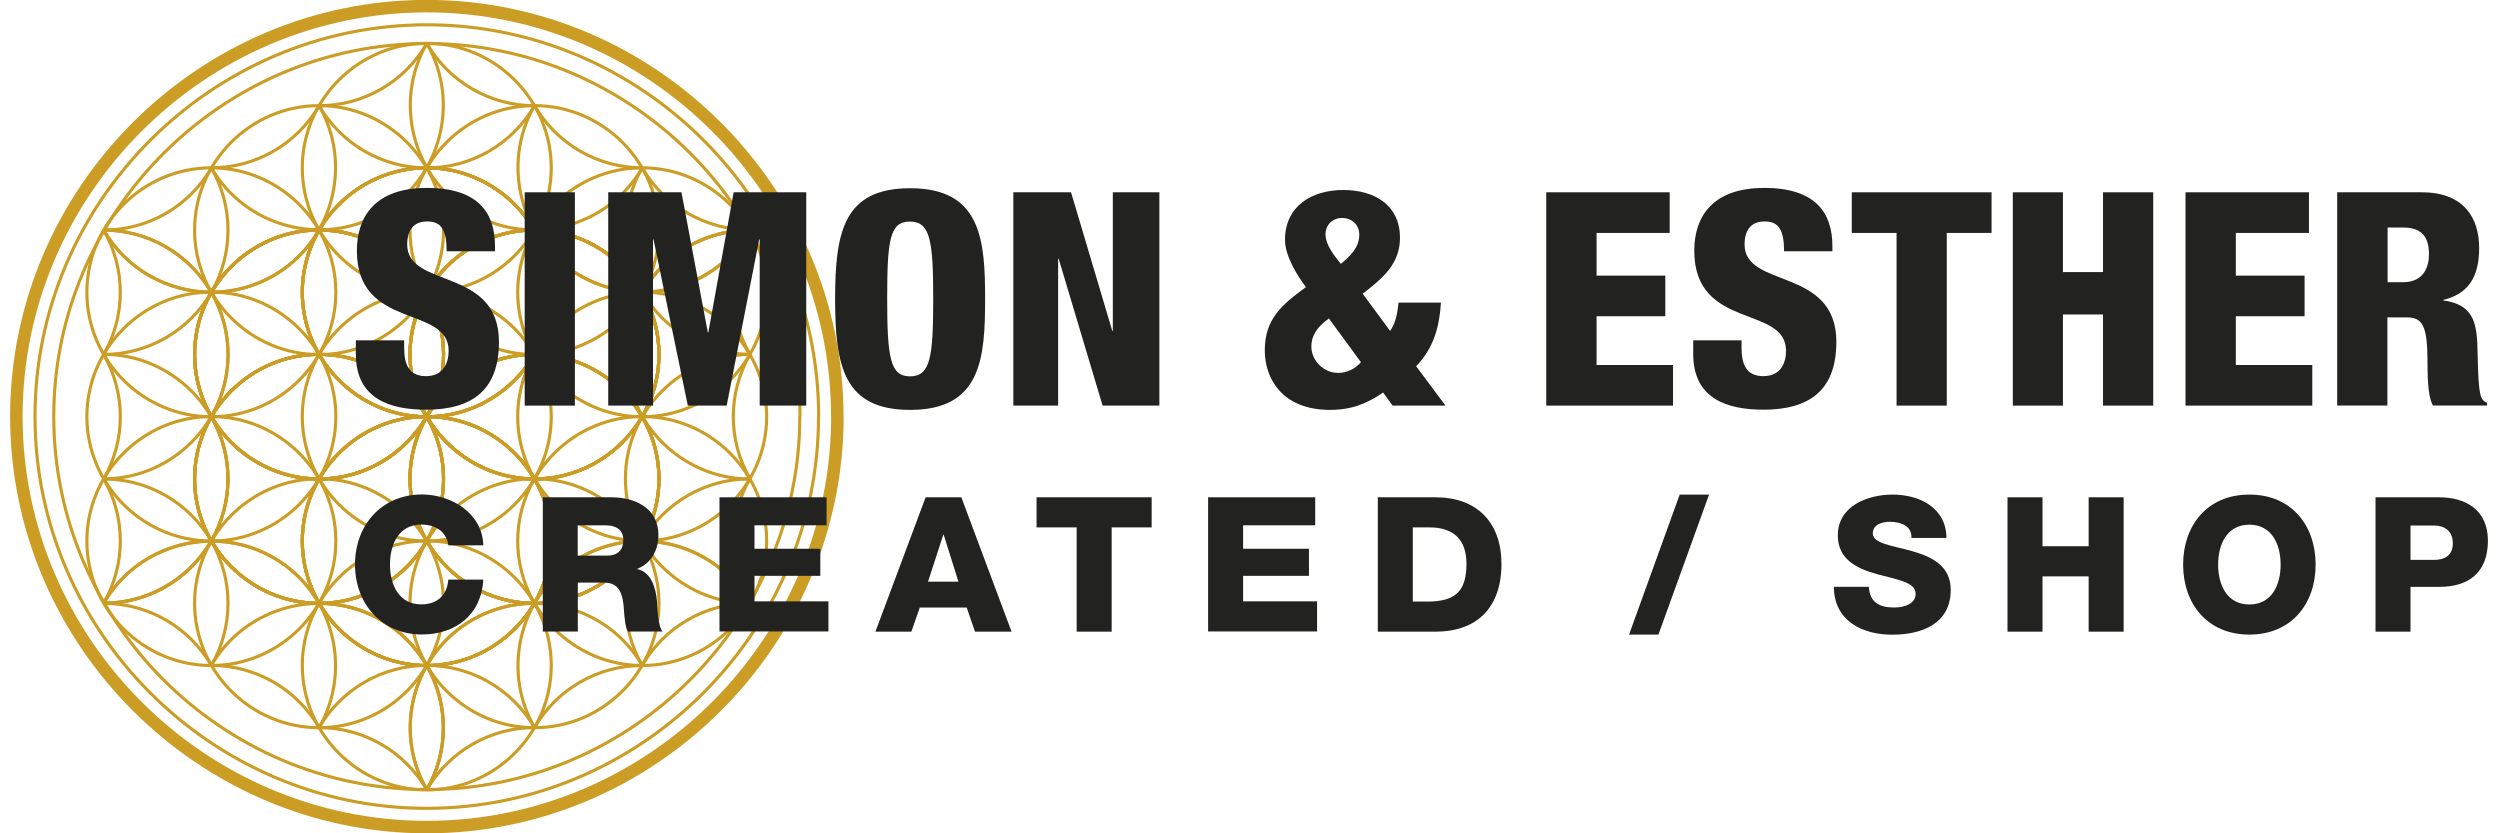 <svg xmlns="http://www.w3.org/2000/svg" version="1.1" width="240" height="80" viewBox="0 0 240 80">
  <defs>
    <style>
      .st0 {
        stroke-width: .3px;
      }

      .st0, .st1 {
        fill: none;
        stroke: #cc9d25;
        stroke-linejoin: bevel;
      }

      .st1 {
        stroke-width: 1.2px;
      }

      .st2 {
        fill: #222221;
      }
    </style>
  </defs>
  <g>
    <path class="st0" d="M52.92,39.99c0-6.55-5.39-11.95-11.95-11.95s-11.95,5.39-11.95,11.95,5.39,11.95,11.95,11.95,11.95-5.39,11.95-11.95"/>
    <path class="st0" d="M63.26,34.03c0-6.55-5.39-11.95-11.95-11.95s-11.95,5.39-11.95,11.95,5.39,11.95,11.95,11.95,11.95-5.39,11.95-11.95"/>
    <path class="st0" d="M42.58,34.03c0-6.55-5.39-11.95-11.95-11.95s-11.95,5.39-11.95,11.95,5.39,11.95,11.95,11.95,11.95-5.39,11.95-11.95"/>
    <path class="st0" d="M63.26,34.03c0-6.55-5.39-11.95-11.95-11.95s-11.95,5.39-11.95,11.95,5.39,11.95,11.95,11.95,11.95-5.39,11.95-11.95"/>
    <path class="st0" d="M63.26,34.03c0-6.55-5.39-11.95-11.95-11.95s-11.95,5.39-11.95,11.95,5.39,11.95,11.95,11.95,11.95-5.39,11.95-11.95"/>
    <path class="st0" d="M63.26,34.03c0-6.55-5.39-11.95-11.95-11.95s-11.95,5.39-11.95,11.95,5.39,11.95,11.95,11.95,11.95-5.39,11.95-11.95"/>
    <path class="st0" d="M63.26,34.03c0-6.55-5.39-11.95-11.95-11.95s-11.95,5.39-11.95,11.95,5.39,11.95,11.95,11.95,11.95-5.39,11.95-11.95"/>
    <path class="st0" d="M63.26,34.03c0-6.55-5.39-11.95-11.95-11.95s-11.95,5.39-11.95,11.95,5.39,11.95,11.95,11.95,11.95-5.39,11.95-11.95"/>
    <path class="st0" d="M52.92,28.06c0-6.55-5.39-11.95-11.95-11.95s-11.95,5.39-11.95,11.95,5.39,11.95,11.95,11.95,11.95-5.39,11.95-11.95"/>
    <path class="st0" d="M52.92,28.06c0-6.55-5.39-11.95-11.95-11.95s-11.95,5.39-11.95,11.95,5.39,11.95,11.95,11.95,11.95-5.39,11.95-11.95"/>
    <path class="st0" d="M52.92,28.06c0-6.55-5.39-11.95-11.95-11.95s-11.95,5.39-11.95,11.95,5.39,11.95,11.95,11.95,11.95-5.39,11.95-11.95"/>
    <path class="st0" d="M52.92,28.06c0-6.55-5.39-11.95-11.95-11.95s-11.95,5.39-11.95,11.95,5.39,11.95,11.95,11.95,11.95-5.39,11.95-11.95"/>
    <path class="st0" d="M52.92,28.06c0-6.55-5.39-11.95-11.95-11.95s-11.95,5.39-11.95,11.95,5.39,11.95,11.95,11.95,11.95-5.39,11.95-11.95"/>
    <path class="st0" d="M42.58,34.03c0-6.55-5.39-11.95-11.95-11.95s-11.95,5.39-11.95,11.95,5.39,11.95,11.95,11.95,11.95-5.39,11.95-11.95"/>
    <path class="st0" d="M42.58,34.03c0-6.55-5.39-11.95-11.95-11.95s-11.95,5.39-11.95,11.95,5.39,11.95,11.95,11.95,11.95-5.39,11.95-11.95"/>
    <path class="st0" d="M42.58,34.03c0-6.55-5.39-11.95-11.95-11.95s-11.95,5.39-11.95,11.95,5.39,11.95,11.95,11.95,11.95-5.39,11.95-11.95"/>
    <path class="st0" d="M42.58,34.03c0-6.55-5.39-11.95-11.95-11.95s-11.95,5.39-11.95,11.95,5.39,11.95,11.95,11.95,11.95-5.39,11.95-11.95"/>
    <path class="st0" d="M42.58,45.97c0-6.55-5.39-11.95-11.95-11.95s-11.95,5.39-11.95,11.95,5.39,11.95,11.95,11.95,11.95-5.39,11.95-11.95"/>
    <path class="st0" d="M42.58,45.97c0-6.55-5.39-11.95-11.95-11.95s-11.95,5.39-11.95,11.95,5.39,11.95,11.95,11.95,11.95-5.39,11.95-11.95"/>
    <path class="st0" d="M42.58,45.97c0-6.55-5.39-11.95-11.95-11.95s-11.95,5.39-11.95,11.95,5.39,11.95,11.95,11.95,11.95-5.39,11.95-11.95"/>
    <path class="st0" d="M42.58,45.97c0-6.55-5.39-11.95-11.95-11.95s-11.95,5.39-11.95,11.95,5.39,11.95,11.95,11.95,11.95-5.39,11.95-11.95"/>
    <path class="st0" d="M42.58,45.97c0-6.55-5.39-11.95-11.95-11.95s-11.95,5.39-11.95,11.95,5.39,11.95,11.95,11.95,11.95-5.39,11.95-11.95"/>
    <path class="st0" d="M52.92,51.94c0-6.55-5.39-11.95-11.95-11.95s-11.95,5.39-11.95,11.95,5.39,11.95,11.95,11.95,11.95-5.39,11.95-11.95"/>
    <path class="st0" d="M52.92,51.94c0-6.55-5.39-11.95-11.95-11.95s-11.95,5.39-11.95,11.95,5.39,11.95,11.95,11.95,11.95-5.39,11.95-11.95"/>
    <path class="st0" d="M52.92,51.94c0-6.55-5.39-11.95-11.95-11.95s-11.95,5.39-11.95,11.95,5.39,11.95,11.95,11.95,11.95-5.39,11.95-11.95"/>
    <path class="st0" d="M52.92,51.94c0-6.55-5.39-11.95-11.95-11.95s-11.95,5.39-11.95,11.95,5.39,11.95,11.95,11.95,11.95-5.39,11.95-11.95"/>
    <path class="st0" d="M52.92,51.94c0-6.55-5.39-11.95-11.95-11.95s-11.95,5.39-11.95,11.95,5.39,11.95,11.95,11.95,11.95-5.39,11.95-11.95"/>
    <path class="st0" d="M63.26,45.97c0-6.55-5.39-11.95-11.95-11.95s-11.95,5.39-11.95,11.95,5.39,11.95,11.95,11.95,11.95-5.39,11.95-11.95"/>
    <path class="st0" d="M63.26,45.97c0-6.55-5.39-11.95-11.95-11.95s-11.95,5.39-11.95,11.95,5.39,11.95,11.95,11.95,11.95-5.39,11.95-11.95"/>
    <path class="st0" d="M63.26,45.97c0-6.55-5.39-11.95-11.95-11.95s-11.95,5.39-11.95,11.95,5.39,11.95,11.95,11.95,11.95-5.39,11.95-11.95"/>
    <path class="st0" d="M63.26,45.97c0-6.55-5.39-11.95-11.95-11.95s-11.95,5.39-11.95,11.95,5.39,11.95,11.95,11.95,11.95-5.39,11.95-11.95"/>
    <path class="st0" d="M63.26,45.97c0-6.55-5.39-11.95-11.95-11.95s-11.95,5.39-11.95,11.95,5.39,11.95,11.95,11.95,11.95-5.39,11.95-11.95"/>
    <path class="st0" d="M73.6,39.99c0-6.55-5.39-11.95-11.95-11.95s-11.95,5.39-11.95,11.95,5.39,11.95,11.95,11.95,11.95-5.39,11.95-11.95"/>
    <path class="st0" d="M73.6,28.06c0-6.55-5.39-11.95-11.95-11.95s-11.95,5.39-11.95,11.95,5.39,11.95,11.95,11.95,11.95-5.39,11.95-11.95"/>
    <path class="st0" d="M63.26,22.09c0-6.55-5.39-11.95-11.95-11.95s-11.95,5.39-11.95,11.95,5.39,11.95,11.95,11.95,11.95-5.39,11.95-11.95"/>
    <path class="st0" d="M32.24,28.06c0-6.55-5.39-11.95-11.95-11.95s-11.95,5.39-11.95,11.95,5.39,11.95,11.95,11.95,11.95-5.39,11.95-11.95"/>
    <path class="st0" d="M42.58,22.09c0-6.55-5.39-11.95-11.95-11.95s-11.95,5.39-11.95,11.95,5.39,11.95,11.95,11.95,11.95-5.39,11.95-11.95"/>
    <path class="st0" d="M32.24,51.94c0-6.55-5.39-11.95-11.95-11.95s-11.95,5.39-11.95,11.95,5.39,11.95,11.95,11.95,11.95-5.39,11.95-11.95"/>
    <path class="st0" d="M42.58,57.91c0-6.55-5.39-11.95-11.95-11.95s-11.95,5.39-11.95,11.95,5.39,11.95,11.95,11.95,11.95-5.39,11.95-11.95"/>
    <path class="st0" d="M73.6,51.94c0-6.55-5.39-11.95-11.95-11.95s-11.95,5.39-11.95,11.95,5.39,11.95,11.95,11.95,11.95-5.39,11.95-11.95"/>
    <path class="st0" d="M63.26,57.91c0-6.55-5.39-11.95-11.95-11.95s-11.95,5.39-11.95,11.95,5.39,11.95,11.95,11.95,11.95-5.39,11.95-11.95"/>
    <path class="st0" d="M76.8,39.99c0-19.65-16.16-35.81-35.81-35.81S5.16,20.34,5.16,39.99s16.16,35.81,35.81,35.81,35.81-16.16,35.81-35.81"/>
    <path class="st0" d="M52.92,63.88c0-6.55-5.39-11.95-11.95-11.95s-11.95,5.39-11.95,11.95,5.39,11.95,11.95,11.95,11.95-5.39,11.95-11.95"/>
    <path class="st0" d="M52.92,16.11c0-6.55-5.39-11.95-11.95-11.95s-11.95,5.39-11.95,11.95,5.39,11.95,11.95,11.95,11.95-5.39,11.95-11.95"/>
    <path class="st0" d="M32.24,39.99c0-6.55-5.39-11.95-11.95-11.95s-11.95,5.39-11.95,11.95,5.39,11.95,11.95,11.95,11.95-5.39,11.95-11.95"/>
    <path class="st0" d="M42.58,34.03c0-6.55-5.39-11.95-11.95-11.95s-11.95,5.39-11.95,11.95,5.39,11.95,11.95,11.95,11.95-5.39,11.95-11.95"/>
    <path class="st0" d="M20.29,16.11h0c3.27,5.68,10.64,7.64,16.31,4.37,5.68-3.27,7.65-10.64,4.37-16.31"/>
    <path class="st0" d="M40.97,4.18h0c-3.27,5.68-1.3,13.03,4.37,16.31,5.68,3.27,13.03,1.31,16.31-4.37"/>
    <path class="st0" d="M51.31,57.91h0c-4.26,0-8.22,2.28-10.34,5.97s-2.14,8.25,0,11.93"/>
    <path class="st0" d="M40.97,75.82h0c2.13-3.69,2.13-8.25,0-11.93s-6.08-5.97-10.34-5.97"/>
    <path class="st0" d="M30.63,57.91h0c-2.13-3.69-6.08-5.97-10.34-5.97s-8.22,2.27-10.34,5.97"/>
    <path class="st0" d="M71.99,22.09h0c-4.26,0-8.2,2.28-10.34,5.97-2.13,3.69-2.13,8.25,0,11.93"/>
    <path class="st0" d="M51.31,10.14h0c-3.27,5.68-1.31,13.04,4.37,16.31,5.68,3.27,13.04,1.31,16.31-4.37"/>
    <path class="st0" d="M20.29,39.99h0c2.13-3.69,2.13-8.25,0-11.93-2.13-3.69-6.08-5.97-10.34-5.97"/>
    <path class="st0" d="M9.95,57.91h0c4.26,0,8.2-2.28,10.34-5.97,2.13-3.69,2.13-8.25,0-11.93"/>
    <path class="st0" d="M9.95,45.97h0c6.55,0,11.95-5.39,11.95-11.93s-5.39-11.95-11.93-11.95"/>
    <path class="st0" d="M30.63,69.85h0c3.27-5.68,1.31-13.04-4.37-16.31-5.68-3.27-13.04-1.31-16.31,4.37"/>
    <path class="st0" d="M61.65,63.88h0c-3.27-5.68-10.64-7.64-16.31-4.37-5.68,3.27-7.65,10.64-4.37,16.31"/>
    <path class="st0" d="M71.99,34.03h0c-6.55,0-11.95,5.39-11.95,11.93s5.39,11.95,11.93,11.95"/>
    <path class="st0" d="M51.31,22.09h0c2.13,3.69,6.08,5.97,10.34,5.97s8.22-2.27,10.34-5.97"/>
    <path class="st0" d="M9.95,22.09h0c2.14,3.69,6.08,5.97,10.34,5.97s8.2-2.28,10.34-5.97"/>
    <path class="st0" d="M9.95,57.91h0c4.26,0,8.2-2.28,10.34-5.97,2.13-3.69,2.13-8.25,0-11.93"/>
    <path class="st0" d="M40.97,75.82h0c2.13-3.69,2.13-8.25,0-11.93s-6.08-5.97-10.34-5.97"/>
    <path class="st0" d="M71.99,57.9h0c-2.14-3.69-6.08-5.97-10.34-5.97s-8.2,2.28-10.34,5.97"/>
    <path class="st0" d="M71.99,22.09h0c-4.26,0-8.2,2.28-10.34,5.97-2.13,3.69-2.13,8.25,0,11.93"/>
    <path class="st0" d="M9.95,22.09h0c3.27,5.68,10.64,7.64,16.31,4.37,5.68-3.27,7.64-10.64,4.37-16.31"/>
    <path class="st0" d="M9.95,57.91h0c6.55,0,11.93-5.39,11.93-11.95s-5.39-11.93-11.93-11.95"/>
    <path class="st0" d="M40.97,75.82h0c3.27-5.68,1.3-13.03-4.37-16.31-5.68-3.27-13.03-1.31-16.31,4.37"/>
    <path class="st0" d="M71.99,57.9h0c-3.27-5.68-10.64-7.64-16.31-4.37-5.68,3.27-7.64,10.64-4.37,16.31"/>
    <path class="st0" d="M71.99,22.09h0c-6.55,0-11.93,5.39-11.93,11.95s5.39,11.93,11.93,11.95"/>
    <path class="st0" d="M30.63,10.15h0c2.14,3.69,6.08,5.97,10.34,5.97s8.2-2.28,10.34-5.97"/>
    <path class="st0" d="M9.95,34.03h0c4.26,0,8.2-2.28,10.34-5.97,2.13-3.69,2.13-8.25,0-11.93"/>
    <path class="st0" d="M20.29,63.88h0c2.13-3.69,2.13-8.25,0-11.93-2.13-3.69-6.08-5.97-10.34-5.97"/>
    <path class="st0" d="M51.31,69.85h0c-2.14-3.69-6.08-5.97-10.34-5.97s-8.2,2.28-10.34,5.97"/>
    <path class="st0" d="M71.99,45.97h0c-4.26,0-8.2,2.28-10.34,5.97-2.13,3.69-2.13,8.25,0,11.93"/>
    <path class="st0" d="M61.65,16.11h0c-2.13,3.69-2.13,8.25,0,11.93s6.08,5.97,10.34,5.97"/>
    <path class="st0" d="M30.63,10.15h0c4.26,0,8.2-2.28,10.34-5.97"/>
    <path class="st0" d="M40.98,4.18h0c2.13,3.69,6.08,5.97,10.34,5.97"/>
    <path class="st0" d="M9.95,34.03h0c2.13-3.69,2.13-8.25,0-11.93"/>
    <path class="st0" d="M9.95,22.09h0c4.26,0,8.2-2.27,10.34-5.96"/>
    <path class="st0" d="M20.29,63.88h0c-2.14-3.69-6.08-5.96-10.34-5.96"/>
    <path class="st0" d="M9.95,57.9h0c2.13-3.69,2.14-8.25,0-11.93"/>
    <path class="st0" d="M51.31,69.85h0c-4.26,0-8.2,2.28-10.34,5.97"/>
    <path class="st0" d="M40.97,75.82h0c-2.13-3.69-6.08-5.97-10.34-5.97"/>
    <path class="st0" d="M71.99,45.97h0c-2.13,3.69-2.13,8.25,0,11.93"/>
    <path class="st0" d="M71.99,57.91h0c-4.26,0-8.2,2.27-10.34,5.96"/>
    <path class="st0" d="M61.65,16.11h0c2.14,3.69,6.08,5.96,10.34,5.96"/>
    <path class="st0" d="M72,22.09h0c-2.14,3.69-2.14,8.25,0,11.93"/>
    <path class="st0" d="M20.29,16.11h0c4.26,0,8.2-2.27,10.34-5.96"/>
    <path class="st0" d="M9.95,45.97h0c2.13-3.69,2.14-8.25,0-11.93"/>
    <path class="st0" d="M30.63,69.85h0c-2.13-3.69-6.08-5.97-10.34-5.97"/>
    <path class="st0" d="M61.65,63.89h0c-4.26,0-8.2,2.27-10.34,5.96"/>
    <path class="st0" d="M72,34.03h0c-2.14,3.69-2.14,8.25,0,11.93"/>
    <path class="st0" d="M51.32,10.14h0c2.13,3.69,6.08,5.97,10.34,5.97"/>
    <path class="st0" d="M78.59,39.99c0-20.64-16.98-37.61-37.61-37.61S3.36,19.37,3.36,39.99s16.98,37.61,37.61,37.61,37.61-16.98,37.61-37.61"/>
  </g>
  <path class="st1" d="M80.38,39.99C80.38,18.38,62.59.59,40.97.59S1.57,18.38,1.57,39.99s17.79,39.41,39.41,39.41,39.41-17.79,39.41-39.41"/>
  <g>
    <path class="st2" d="M43.04,52.35c-.18-1.3-1.19-1.99-2.6-1.99-2.17,0-3,1.91-3,3.83s.83,3.83,3,3.83c1.57,0,2.48-.9,2.6-2.38h3.36c-.18,3.33-2.61,5.27-5.89,5.27-3.9,0-6.43-2.98-6.43-6.72s2.53-6.72,6.43-6.72c2.78,0,5.8,1.77,5.89,4.88,0,0-3.36,0-3.36,0Z"/>
    <path class="st2" d="M52.11,47.74h6.58c2.27,0,4.52,1.03,4.52,3.63,0,1.39-.67,2.71-2.02,3.23v.03c1.37.33,1.77,1.86,1.88,3.09.03.54.09,2.43.54,2.91h-3.33c-.29-.44-.34-1.7-.38-2.06-.09-1.3-.31-2.64-1.88-2.64h-2.55v4.7h-3.36s0-12.9,0-12.9ZM55.47,53.34h2.82c1.01,0,1.55-.54,1.55-1.52s-.75-1.39-1.7-1.39h-2.68v2.91h.01Z"/>
    <path class="st2" d="M69.07,47.74h10.28v2.69h-6.92v2.25h6.32v2.6h-6.32v2.45h7.1v2.89h-10.46v-12.9h0Z"/>
    <path class="st2" d="M88.88,47.74h3.41l4.82,12.9h-3.51l-.8-2.32h-4.5l-.81,2.32h-3.45s4.82-12.9,4.82-12.9ZM89.09,55.84h2.92l-1.42-4.52h-.03s-1.47,4.52-1.47,4.52Z"/>
    <path class="st2" d="M110.57,50.63h-3.85v10.01h-3.36v-10.01h-3.85v-2.89h11.05s0,2.89,0,2.89Z"/>
    <path class="st2" d="M115.98,47.74h10.28v2.69h-6.92v2.25h6.32v2.6h-6.32v2.45h7.1v2.89h-10.46v-12.9h0Z"/>
    <path class="st2" d="M132.27,47.74h5.55c3.95,0,6.32,2.4,6.32,6.4,0,4.23-2.4,6.5-6.32,6.5h-5.55v-12.9ZM135.63,57.75h1.59c2.55-.05,3.56-1.05,3.56-3.63,0-2.35-1.26-3.49-3.56-3.49h-1.59s0,7.12,0,7.12Z"/>
    <path class="st2" d="M161.25,47.48h2.82l-4.86,13.44h-2.82l4.86-13.44Z"/>
    <path class="st2" d="M179.41,56.31c.07,1.52,1.01,2.01,2.43,2.01,1.01,0,2.06-.36,2.06-1.32,0-1.14-1.84-1.36-3.7-1.88-1.84-.52-3.77-1.35-3.77-3.72,0-2.82,2.84-3.92,5.26-3.92,2.56,0,5.14,1.24,5.17,4.16h-3.36c.05-1.17-1.05-1.55-2.08-1.55-.72,0-1.63.26-1.63,1.11,0,.99,1.86,1.17,3.74,1.7,1.86.52,3.74,1.39,3.74,3.72,0,3.27-2.78,4.31-5.62,4.31s-5.58-1.3-5.6-4.6h3.36Z"/>
    <path class="st2" d="M192.72,47.74h3.36v4.7h4.43v-4.7h3.36v12.9h-3.36v-5.31h-4.43v5.31h-3.36v-12.9Z"/>
    <path class="st2" d="M215.94,47.48c4.06,0,6.36,2.98,6.36,6.72s-2.3,6.72-6.36,6.72-6.36-2.98-6.36-6.72,2.3-6.72,6.36-6.72ZM215.94,58.03c2.17,0,3-1.91,3-3.83s-.83-3.83-3-3.83-3,1.91-3,3.83.83,3.83,3,3.83Z"/>
    <path class="st2" d="M228.05,47.74h6.12c2.4,0,4.67,1.11,4.67,4.16s-1.83,4.44-4.67,4.44h-2.76v4.3h-3.36v-12.9h0ZM231.41,53.75h2.25c1.05,0,1.81-.44,1.81-1.6s-.78-1.7-1.81-1.7h-2.25s0,3.31,0,3.31Z"/>
  </g>
  <g>
    <path class="st2" d="M38.8,32.68v.71c0,1.55.43,2.72,2.09,2.72s2.18-1.26,2.18-2.43c0-4.42-8.81-1.96-8.81-9.61,0-3.27,1.75-6.03,6.72-6.03s6.54,2.43,6.54,5.59v.49h-4.64c0-.98-.12-1.69-.4-2.15-.29-.49-.74-.71-1.47-.71-1.2,0-1.92.71-1.92,2.21,0,4.27,8.81,2.13,8.81,9.35,0,4.64-2.58,6.51-7,6.51-3.5,0-6.74-1.06-6.74-5.34v-1.32h4.65Z"/>
    <path class="st2" d="M50.37,18.46h4.82v20.48h-4.82v-20.48Z"/>
    <path class="st2" d="M58.36,18.46h7.06l2.53,13.45h.05l2.43-13.45h6.97v20.48h-4.47v-15.95h-.05l-3.12,15.95h-3.73l-3.29-15.95h-.05v15.95h-4.3v-20.48h-.01Z"/>
    <path class="st2" d="M87.38,39.35c-6.34,0-7.21-4.13-7.21-10.64s.86-10.64,7.21-10.64c6.82,0,7.19,4.96,7.19,10.64s-.37,10.64-7.19,10.64ZM87.35,36.13c1.96,0,2.24-1.81,2.24-7.43s-.29-7.43-2.24-7.43-2.18,1.81-2.18,7.43.29,7.43,2.18,7.43Z"/>
    <path class="st2" d="M97.28,18.46h5.54l3.96,13.31h.05v-13.31h4.47v20.48h-5.45l-4.22-14.11h-.05v14.11h-4.3v-20.48Z"/>
    <path class="st2" d="M133.45,31.77c.57-.83.71-1.77.81-2.72h4.07c-.14,2.33-.71,4.39-2.38,6.11l2.82,3.78h-5.08l-.91-1.26c-1.49,1.03-2.99,1.67-5.08,1.67-4.71,0-6.28-3.12-6.28-5.71,0-2.99,1.6-4.36,3.95-6.08-.83-1.09-2.01-2.99-2.01-4.53,0-3.21,2.53-4.79,5.59-4.79s5.45,1.49,5.45,4.59c0,2.53-1.69,3.9-3.58,5.37l2.64,3.58h0ZM127.58,30.57c-1.18.83-1.69,1.69-1.69,2.7,0,1.32,1.15,2.53,2.58,2.53.83,0,1.64-.4,2.18-1.03l-3.07-4.19h0ZM128.72,25.34c.91-.78,1.77-1.55,1.77-2.82,0-1-.78-1.6-1.67-1.6-.78,0-1.57.57-1.57,1.57s.78,1.98,1.47,2.84h0Z"/>
    <path class="st2" d="M148.44,18.46h11.85v3.9h-7.02v4.1h6.6v3.9h-6.6v4.68h7.34v3.9h-12.17v-20.48Z"/>
    <path class="st2" d="M167.19,32.68v.71c0,1.55.43,2.72,2.09,2.72s2.18-1.26,2.18-2.43c0-4.42-8.81-1.96-8.81-9.61,0-3.27,1.75-6.03,6.72-6.03s6.54,2.43,6.54,5.59v.49h-4.64c0-.98-.12-1.69-.4-2.15-.29-.49-.74-.71-1.47-.71-1.2,0-1.92.71-1.92,2.21,0,4.27,8.81,2.13,8.81,9.35,0,4.64-2.58,6.51-7,6.51-3.5,0-6.74-1.06-6.74-5.34v-1.32h4.65Z"/>
    <path class="st2" d="M182.07,22.36h-4.3v-3.9h13.42v3.9h-4.3v16.58h-4.82v-16.58h.01Z"/>
    <path class="st2" d="M193.23,18.46h4.81v7.66h3.85v-7.66h4.82v20.48h-4.82v-8.75h-3.85v8.75h-4.81v-20.48Z"/>
    <path class="st2" d="M209.81,18.46h11.85v3.9h-7.02v4.1h6.6v3.9h-6.6v4.68h7.34v3.9h-12.17v-20.48Z"/>
    <path class="st2" d="M224.4,18.46h8.09c4.1,0,5.51,2.53,5.51,5.34,0,2.99-1.2,4.44-3.44,4.99v.05c3.07.43,3.24,2.35,3.29,5.1.09,4.05.23,4.44.91,4.73v.26h-5.2c-.37-.69-.52-1.84-.52-4.16,0-3.56-.49-4.3-2.01-4.3h-1.84v8.46h-4.82v-20.48h.03ZM229.22,27.09h1.49c1.96,0,2.47-1.47,2.47-2.67,0-1.55-.57-2.58-2.5-2.58h-1.47v5.25h.01Z"/>
  </g>
</svg>